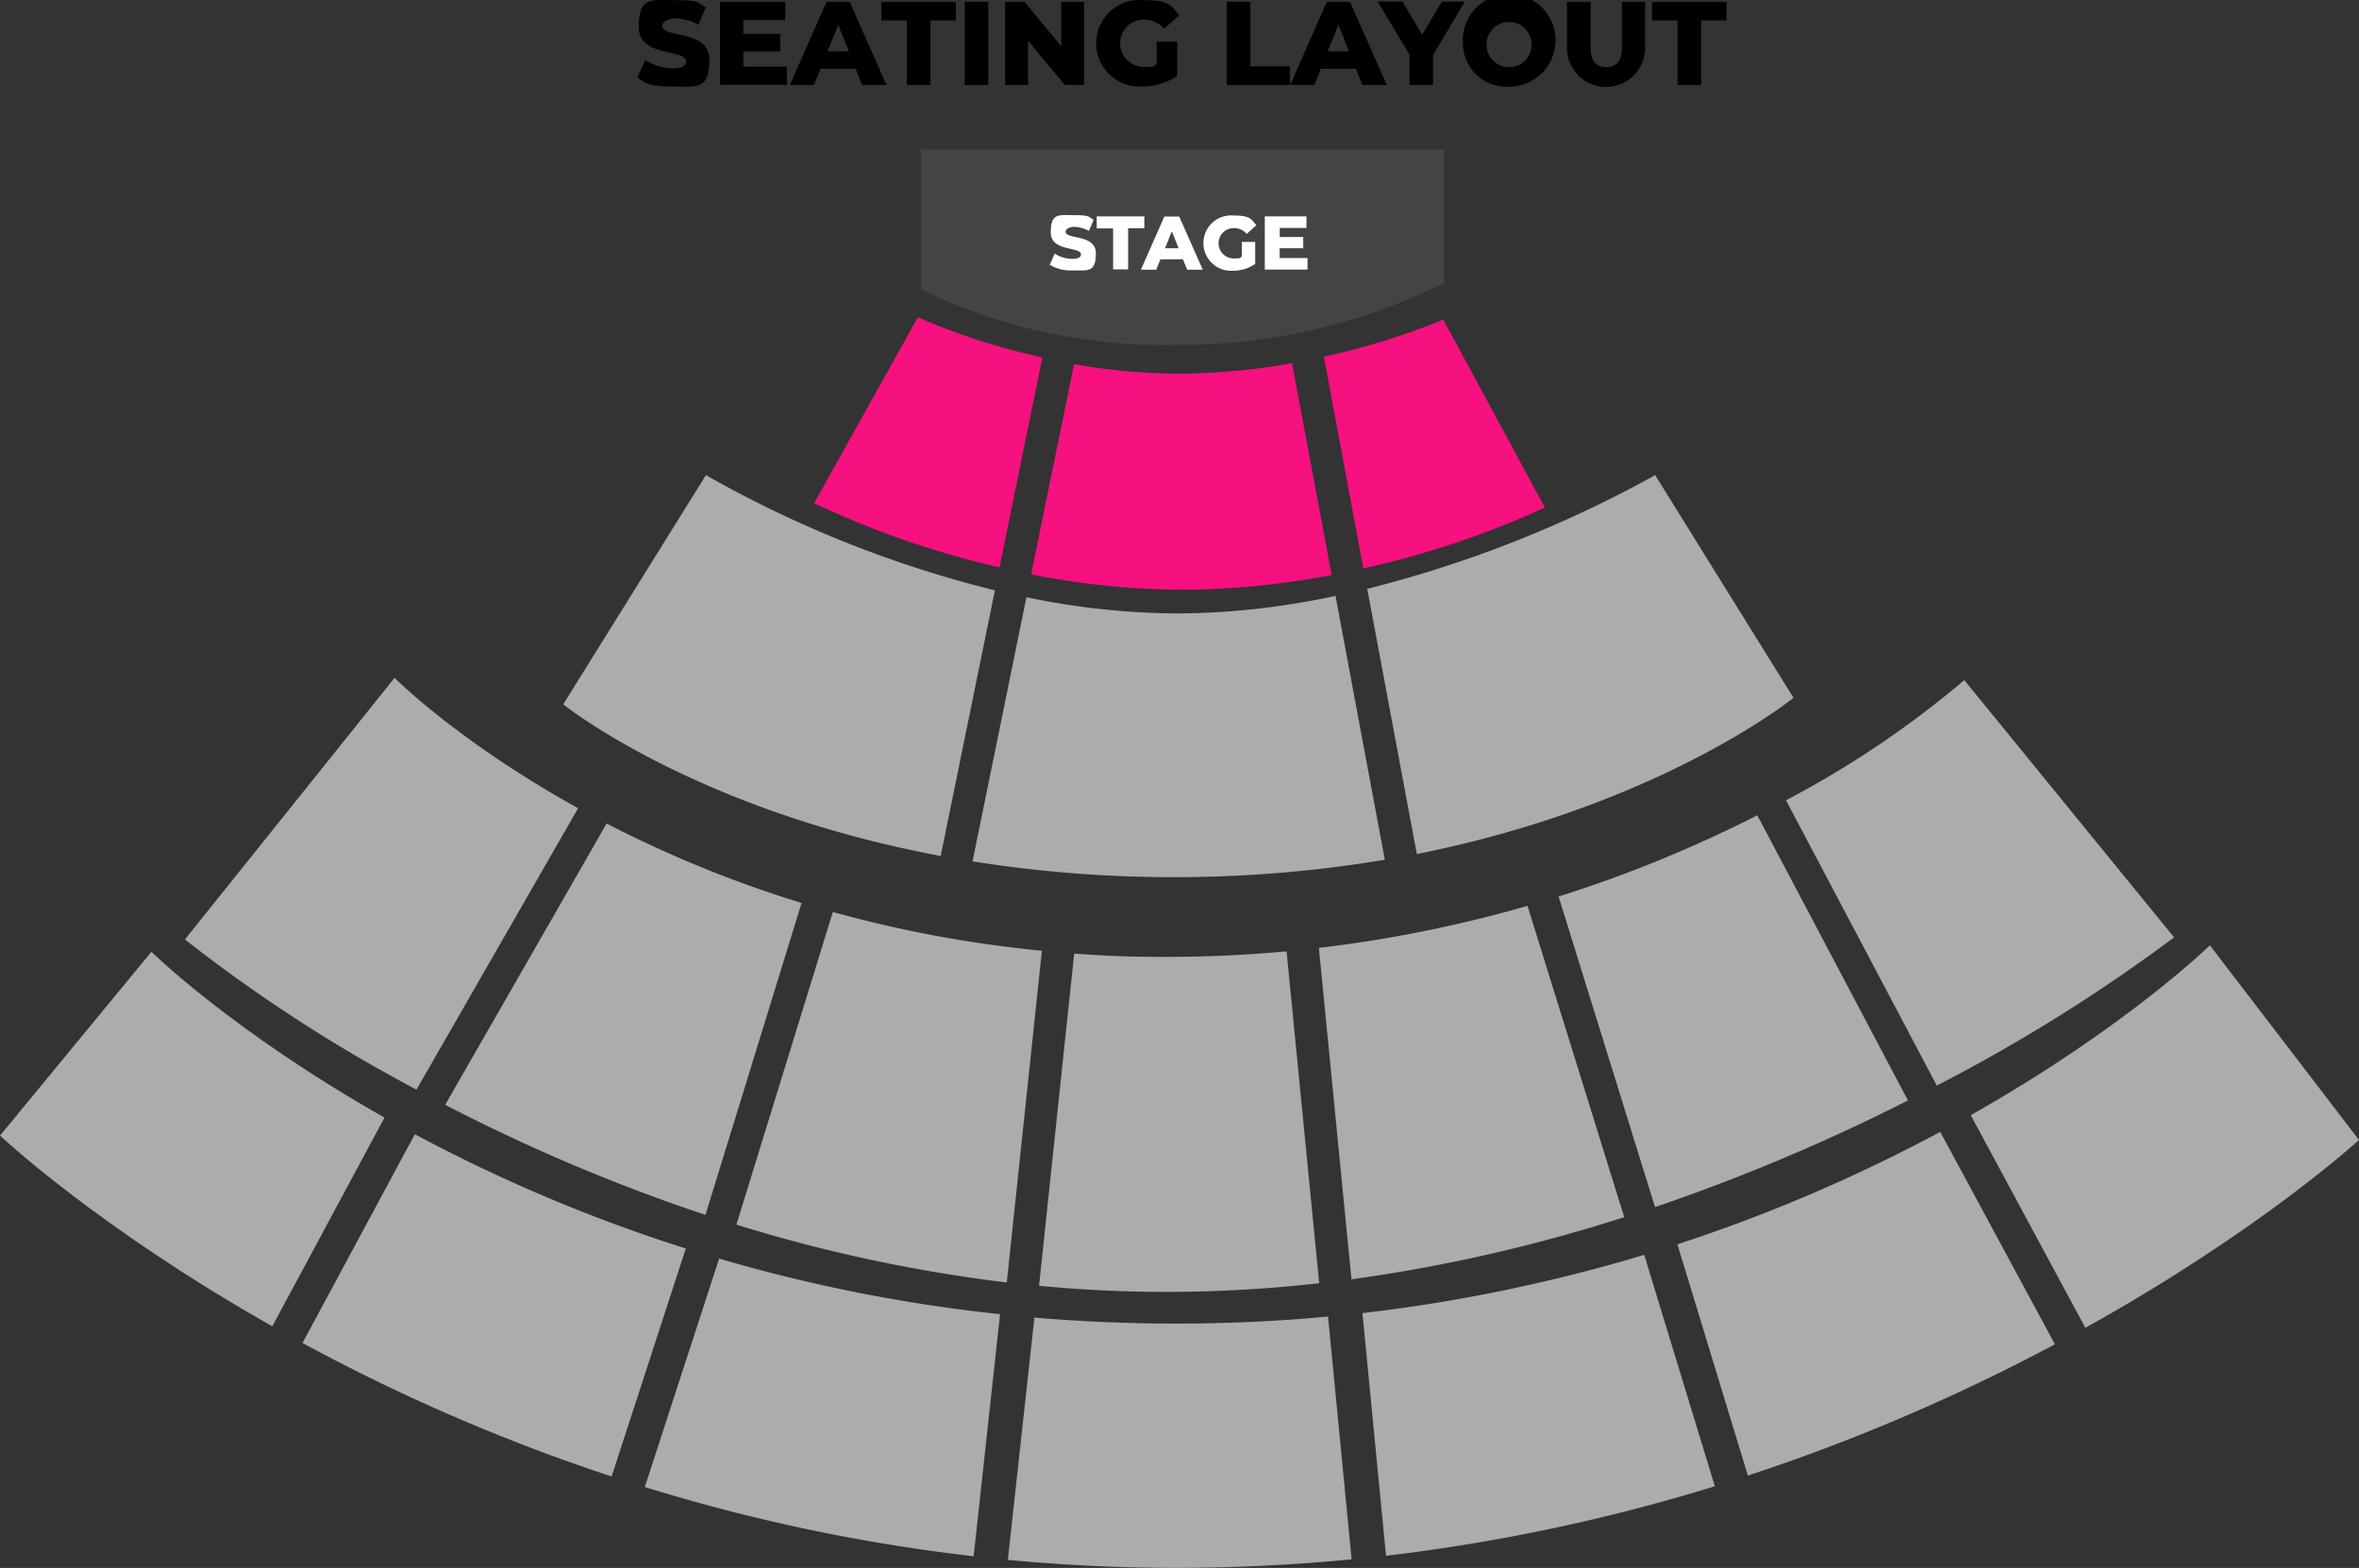 <svg xmlns="http://www.w3.org/2000/svg" width="220.959" height="146.888" viewBox="0 0 220.959 146.888">
  <rect x="0" y="0" width="220.959" height="146.888" fill="#333333" stroke="none"/>
  <g id="gold-seat_copy" data-name="gold-seat copy" transform="translate(-16.2 -47.904)">
    <path id="Path_8124" data-name="Path 8124" d="M719.93,713.307a128.831,128.831,0,0,0,14.308-.816L731.185,681.4c-3.63.338-7.372.521-11.255.521s-5.852-.113-8.638-.31L708,712.73q5.845.57,11.93.577Z" transform="translate(-594.475 -544.373)" fill="#acacad"/>
    <path id="Path_8125" data-name="Path 8125" d="M176.131,511.511C164.876,505.279,158.94,499.3,158.94,499.3L139.3,523.807a144.859,144.859,0,0,0,21.693,14.068Z" transform="translate(-105.782 -387.892)" fill="#acacad"/>
    <path id="Path_8126" data-name="Path 8126" d="M336.981,632.962l9-29.22a110.134,110.134,0,0,1-18.261-7.442L312.6,622.65a168.788,168.788,0,0,0,24.381,10.312Z" transform="translate(-254.701 -471.246)" fill="#acacad"/>
    <path id="Path_8127" data-name="Path 8127" d="M531.823,689.907l3.292-31.077a114.44,114.44,0,0,1-19.583-3.63L506.5,684.49A143.318,143.318,0,0,0,531.823,689.907Z" transform="translate(-421.323 -521.859)" fill="#acacad"/>
    <path id="Path_8128" data-name="Path 8128" d="M922.9,680.264l-9.06-29.164a121.748,121.748,0,0,1-19.541,3.939l3.053,31.049A150.215,150.215,0,0,0,922.9,680.264Z" transform="translate(-754.565 -518.336)" fill="#acacad"/>
    <path id="Path_8129" data-name="Path 8129" d="M1241.653,524.9,1222,500.8a91.58,91.58,0,0,1-16.7,11.255l14.125,26.73a158.664,158.664,0,0,0,22.228-13.885Z" transform="translate(-1021.813 -389.181)" fill="#acacad"/>
    <path id="Path_8130" data-name="Path 8130" d="M1086.623,617.516,1072.512,590.8a121.85,121.85,0,0,1-18.612,7.611l9.032,29.093a182.565,182.565,0,0,0,23.691-9.989h0Z" transform="translate(-891.712 -466.519)" fill="#acacad"/>
    <path id="Path_8131" data-name="Path 8131" d="M682.875,446.346a70.63,70.63,0,0,1-14.125-1.519L663.7,469.573a119.931,119.931,0,0,0,18.978,1.477,118.337,118.337,0,0,0,19.639-1.632L697.7,444.7a71.576,71.576,0,0,1-14.828,1.646h0Z" transform="translate(-556.407 -340.973)" fill="#acacad"/>
    <path id="Path_8132" data-name="Path 8132" d="M966.426,385.163,953.469,364.3A111.857,111.857,0,0,1,926.5,374.95l4.643,24.845C954.032,395.236,966.426,385.163,966.426,385.163Z" transform="translate(-782.235 -271.884)" fill="#acacad"/>
    <path id="Path_8133" data-name="Path 8133" d="M431.633,375.09a106.408,106.408,0,0,1-27.068-10.79L391.2,385.768s12.24,9.89,35.354,14.209l5.079-24.887Z" transform="translate(-322.243 -271.884)" fill="#acacad"/>
    <path id="Path_8134" data-name="Path 8134" d="M567.921,259.2,558.2,276.617a85.1,85.1,0,0,0,17.374,6.007l4.01-19.668A62.88,62.88,0,0,1,567.921,259.2Z" transform="translate(-465.749 -181.57)" fill="#f7107f"/>
    <path id="Path_8135" data-name="Path 8135" d="M716.8,310.929a75.925,75.925,0,0,0,14.054-1.379L727.137,289.7a60.428,60.428,0,0,1-10.551.985,54.917,54.917,0,0,1-9.862-.9l-4.024,19.71a74.51,74.51,0,0,0,14.1,1.435Z" transform="translate(-589.92 -207.779)" fill="#f7107f"/>
    <path id="Path_8136" data-name="Path 8136" d="M918.309,278.314,908.784,260.7a66.468,66.468,0,0,1-11.184,3.475l3.7,19.836a84.5,84.5,0,0,0,17.009-5.7Z" transform="translate(-757.401 -182.859)" fill="#f7107f"/>
    <g id="Group_3131" data-name="Group 3131" transform="translate(16.2 136.464)">
      <path id="Path_8137" data-name="Path 8137" d="M228.123,803.2,217.6,822.755a176.787,176.787,0,0,0,28.953,12.507l6.95-21.356A149.531,149.531,0,0,1,228.123,803.2Z" transform="translate(-189.266 -785.502)" fill="#acacad"/>
      <path id="Path_8138" data-name="Path 8138" d="M1133,812.137l6.6,21.665a181.305,181.305,0,0,0,28.756-12.3L1157.62,801.6A151.4,151.4,0,0,1,1133,812.137Z" transform="translate(-975.884 -784.127)" fill="#acacad"/>
      <path id="Path_8139" data-name="Path 8139" d="M30.381,681.7,16.2,698.92s9.116,8.6,25.506,17.867l10.509-19.555C38.006,689.2,30.381,681.7,30.381,681.7h0Z" transform="translate(-16.2 -681.095)" fill="#acacad"/>
      <path id="Path_8140" data-name="Path 8140" d="M702.971,925.261c-4.572,0-9-.2-13.281-.563L687.2,947.4c5.093.478,10.354.746,15.771.746s11.128-.281,16.432-.8L717.194,924.6q-6.858.654-14.223.661Z" transform="translate(-592.801 -889.823)" fill="#acacad"/>
      <path id="Path_8141" data-name="Path 8141" d="M923.3,888.959l2.209,22.735a173.491,173.491,0,0,0,30.8-6.514L949.692,883.5a152.426,152.426,0,0,1-26.392,5.459Z" transform="translate(-795.685 -854.505)" fill="#acacad"/>
      <path id="Path_8142" data-name="Path 8142" d="M1364.667,695.633,1350.7,677.4s-7.864,7.7-22.4,15.911l10.734,19.921C1355.48,704.088,1364.667,695.633,1364.667,695.633Z" transform="translate(-1143.708 -677.4)" fill="#acacad"/>
      <path id="Path_8143" data-name="Path 8143" d="M452.464,886,445.5,907.4a169.365,169.365,0,0,0,30.8,6.486l2.476-22.678A149.135,149.135,0,0,1,452.464,886Z" transform="translate(-385.104 -856.653)" fill="#acacad"/>
    </g>
    <path id="Path_8144" data-name="Path 8144" d="M629.4,147.514v13.1a52.339,52.339,0,0,0,23.733,5.191,55.94,55.94,0,0,0,25.281-5.81V147.5H629.4Z" transform="translate(-526.933 -85.585)" fill="#444443"/>
    <g id="Group_3132" data-name="Group 3132" transform="translate(114.524 68.053)">
      <path id="Path_8145" data-name="Path 8145" d="M715.1,195.781l.464-1.041a3.1,3.1,0,0,0,1.646.492c.577,0,.816-.169.816-.408,0-.788-2.828-.211-2.828-2.068s.732-1.618,2.209-1.618,1.322.155,1.8.436l-.436,1.041a2.962,2.962,0,0,0-1.379-.38c-.436,0-.8.2-.8.45,0,.76,2.828.2,2.828,2.026s-.732,1.6-2.209,1.6A3.75,3.75,0,0,1,715.1,195.781Z" transform="translate(-715.1 -191.129)" fill="#fff"/>
      <path id="Path_8146" data-name="Path 8146" d="M747.933,193.125H746.4V192h4.46v1.111H749.34v3.855h-1.407v-3.841h0Z" transform="translate(-741.997 -191.877)" fill="#fff"/>
      <path id="Path_8147" data-name="Path 8147" d="M779.739,196.109h-2.11l-.394.971H775.8l2.195-4.98h1.393l2.209,4.98h-1.463Zm-.408-1.041-.633-1.59-.633,1.59Z" transform="translate(-767.26 -191.963)" fill="#fff"/>
      <path id="Path_8148" data-name="Path 8148" d="M821.1,193.876h1.238v2.068a3.753,3.753,0,0,1-2.1.633,2.594,2.594,0,1,1,.028-5.177c1.618,0,1.688.324,2.181.914l-.9.816a1.531,1.531,0,0,0-1.21-.549,1.421,1.421,0,0,0-.014,2.842c.844,0,.506-.056.76-.169v-1.379h0Z" transform="translate(-803.094 -191.362)" fill="#fff"/>
      <path id="Path_8149" data-name="Path 8149" d="M862.3,195.9v1.083h-4V192h3.9v1.083h-2.5v.844H861.9v1.055h-2.209v.914Z" transform="translate(-838.154 -191.877)" fill="#fff"/>
    </g>
    <g id="Group_3133" data-name="Group 3133" transform="translate(75.906 47.904)">
      <path id="Path_8150" data-name="Path 8150" d="M440.6,55.163l.717-1.632a4.988,4.988,0,0,0,2.575.774c.9,0,1.266-.253,1.266-.633,0-1.238-4.432-.338-4.432-3.222s1.14-2.532,3.447-2.532,2.054.239,2.828.675l-.675,1.632a4.678,4.678,0,0,0-2.152-.6c-.675,0-1.252.31-1.252.7,0,1.2,4.417.3,4.417,3.165s-1.14,2.518-3.447,2.518-2.56-.338-3.292-.844Z" transform="translate(-440.6 -47.904)"/>
      <path id="Path_8151" data-name="Path 8151" d="M501.86,55.178v1.7H495.6V49.1h6.106v1.7h-3.925v1.308h3.461v1.646h-3.461v1.421Z" transform="translate(-487.862 -48.932)"/>
      <path id="Path_8152" data-name="Path 8152" d="M548.262,55.375H544.97l-.619,1.519H542.1l3.433-7.794H547.7l3.447,7.794h-2.293Zm-.633-1.632-1-2.49-1,2.49h2Z" transform="translate(-527.821 -48.932)"/>
      <path id="Path_8153" data-name="Path 8153" d="M605.392,50.844H603V49.1h6.978v1.744H607.6v6.049h-2.209V50.844h0Z" transform="translate(-580.153 -48.932)"/>
      <path id="Path_8154" data-name="Path 8154" d="M658.5,49.1h2.209v7.794H658.5Z" transform="translate(-627.845 -48.932)"/>
      <path id="Path_8155" data-name="Path 8155" d="M692.8,49.1v7.794h-1.815l-3.433-4.15v4.15H685.4V49.1h1.815l3.433,4.15V49.1Z" transform="translate(-650.961 -48.932)"/>
      <path id="Path_8156" data-name="Path 8156" d="M751.827,51.883h1.941V55.1a5.8,5.8,0,0,1-3.278.985A4.053,4.053,0,1,1,750.547,48c2.532,0,2.645.506,3.4,1.421l-1.407,1.266a2.418,2.418,0,0,0-1.885-.872,2.223,2.223,0,0,0-.014,4.446c1.322,0,.8-.084,1.2-.253V51.883Z" transform="translate(-703.207 -47.986)"/>
      <path id="Path_8157" data-name="Path 8157" d="M833,49.1h2.209v6.049h3.714v1.744H833V49.1Z" transform="translate(-777.796 -48.932)"/>
      <path id="Path_8158" data-name="Path 8158" d="M881.362,55.375H878.07l-.619,1.519H875.2l3.433-7.794H880.8l3.447,7.794h-2.293Zm-.647-1.632-1-2.49-1,2.49h2Z" transform="translate(-814.059 -48.932)"/>
      <path id="Path_8159" data-name="Path 8159" d="M938.677,54.008v2.8h-2.209V53.966L933.5,49h2.321l1.843,3.1,1.843-3.1h2.138Z" transform="translate(-864.157 -48.846)"/>
      <path id="Path_8160" data-name="Path 8160" d="M990.2,52.052a4.343,4.343,0,1,1,4.333,4.052,4.08,4.08,0,0,1-4.333-4.052Zm6.429,0a2.113,2.113,0,1,0-2.11,2.223A2.085,2.085,0,0,0,996.629,52.052Z" transform="translate(-912.88 -47.986)"/>
      <path id="Path_8161" data-name="Path 8161" d="M1059.5,53.419V49.1h2.209v4.249c0,1.336.563,1.871,1.477,1.871s1.463-.535,1.463-1.871V49.1h2.167v4.319a3.658,3.658,0,0,1-7.316,0Z" transform="translate(-972.431 -48.932)"/>
      <path id="Path_8162" data-name="Path 8162" d="M1118.492,50.844H1116.1V49.1h6.978v1.744H1120.7v6.049h-2.209Z" transform="translate(-1021.068 -48.932)"/>
    </g>
  </g>
</svg>
